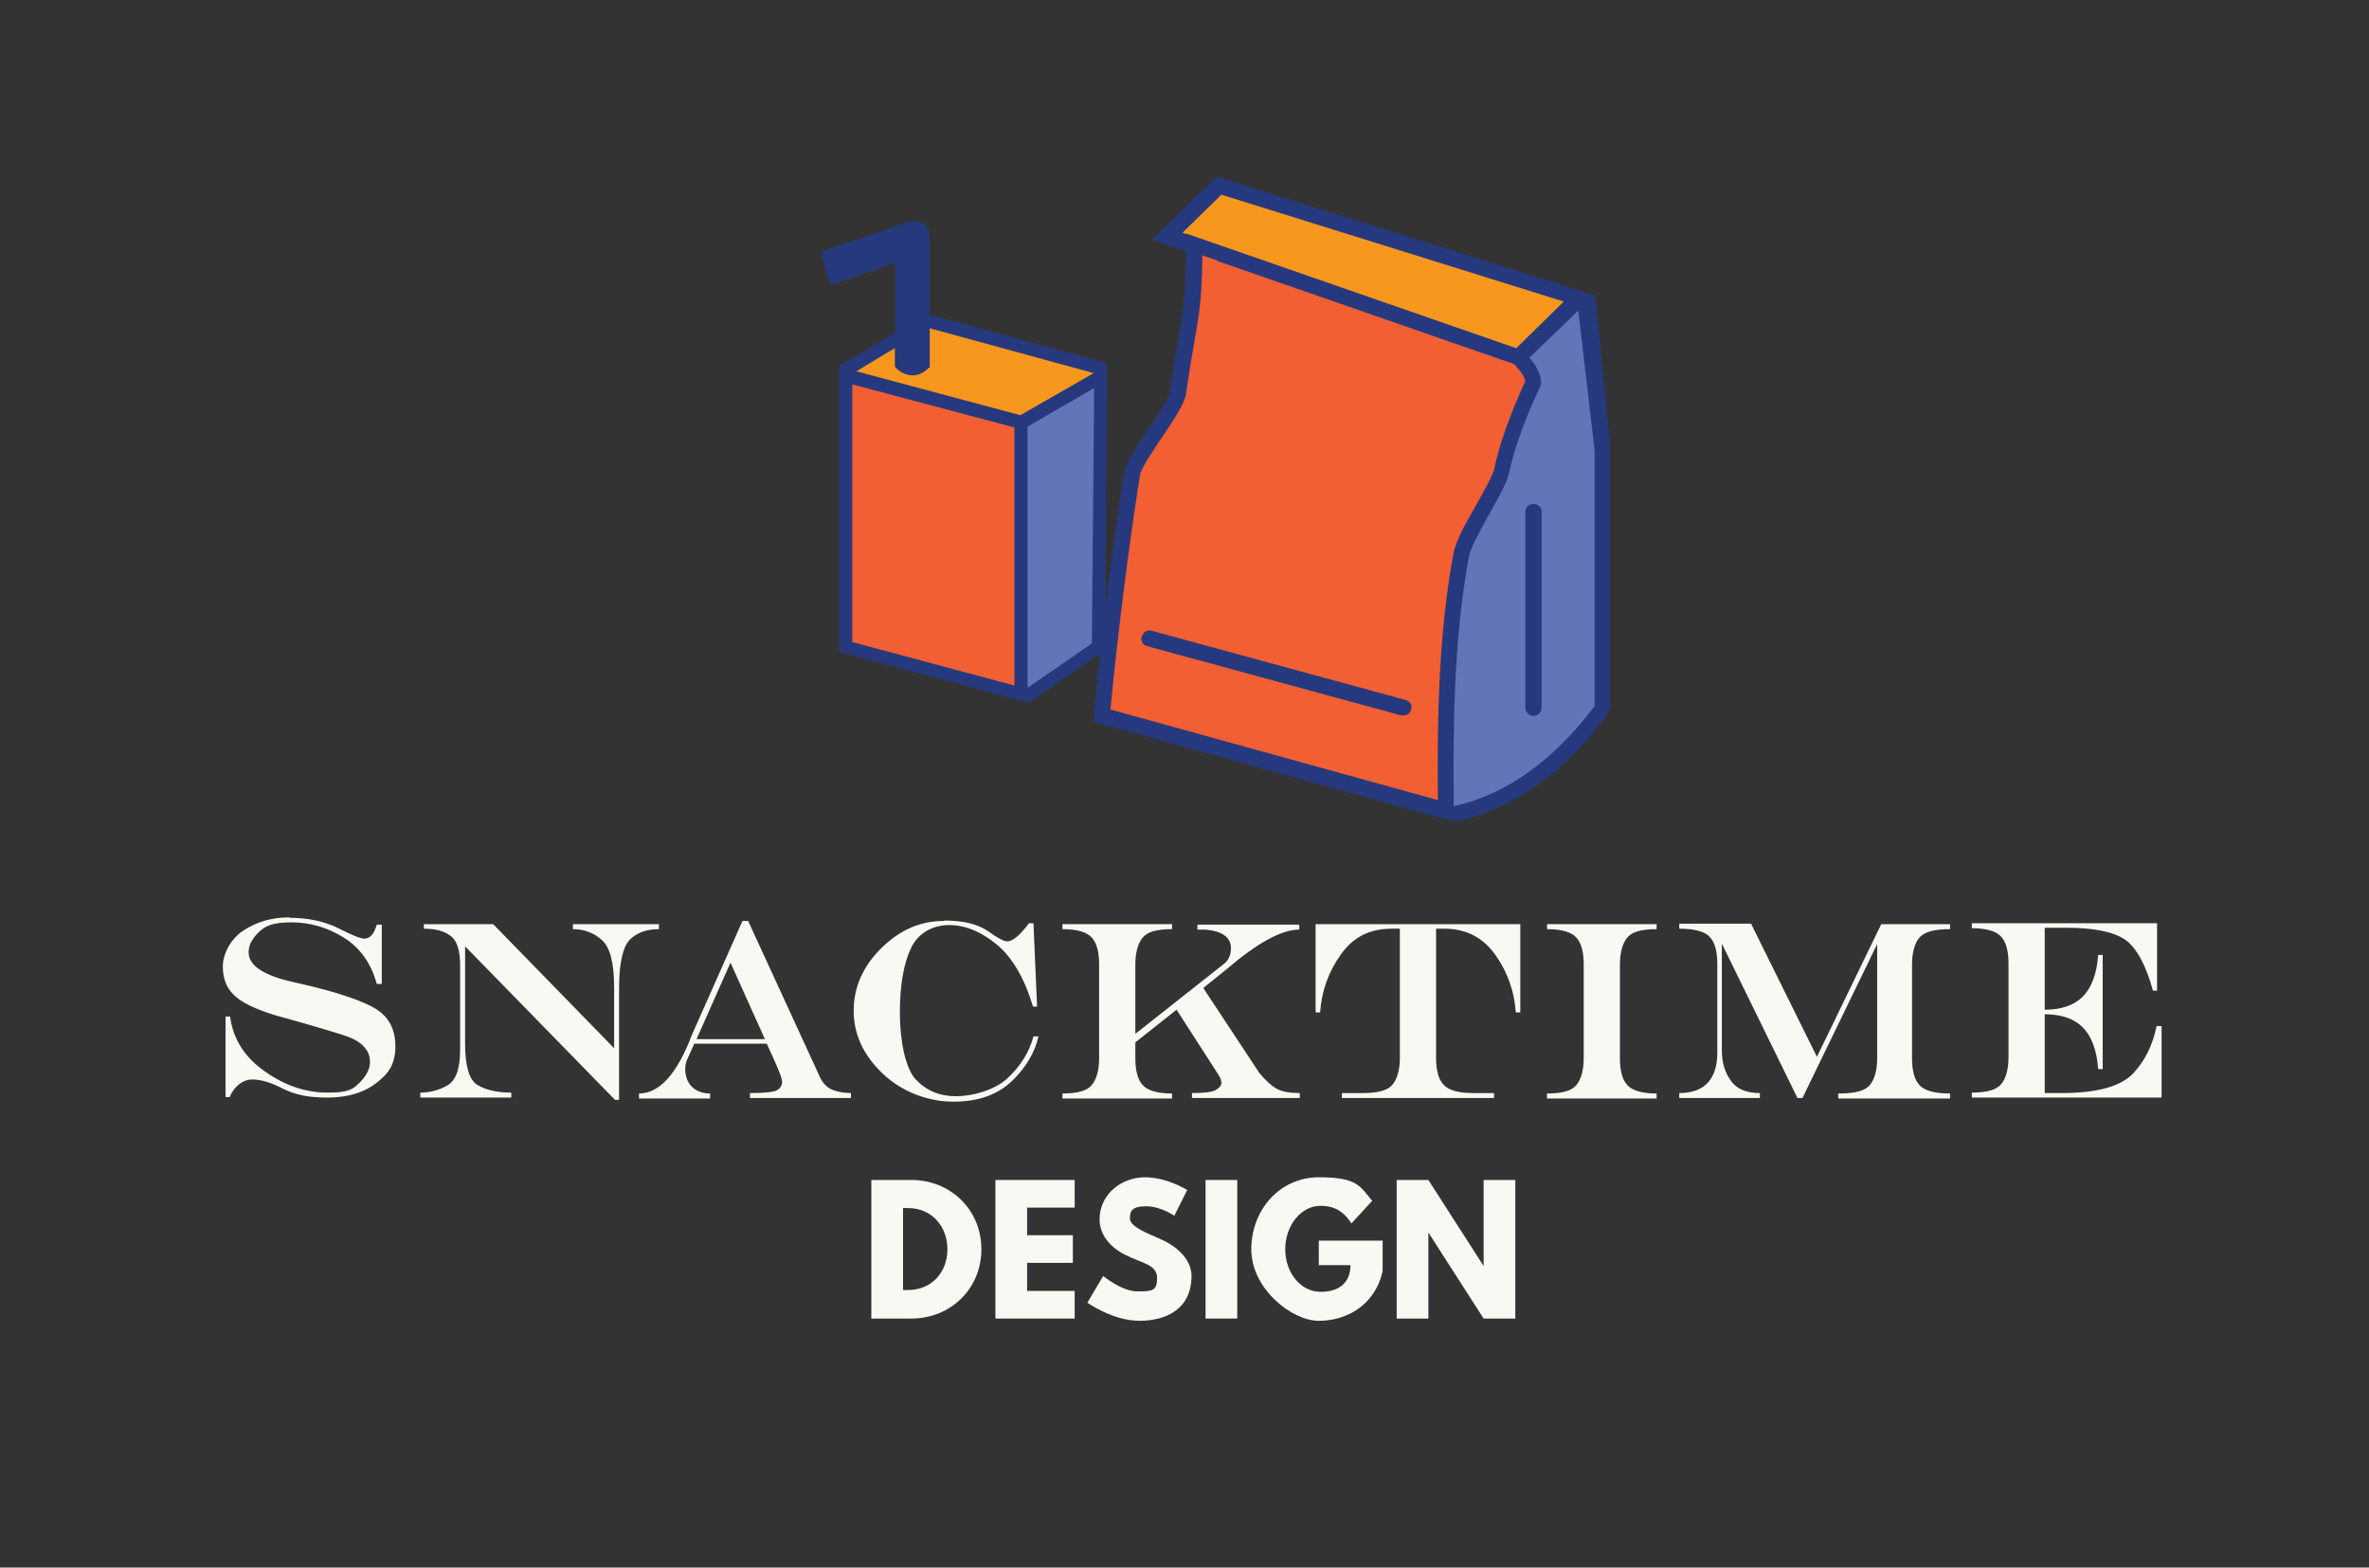 <?xml version="1.0" encoding="UTF-8"?>
<svg id="Layer_1" xmlns="http://www.w3.org/2000/svg" version="1.1" viewBox="0 0 523.1 346.2">
  <rect x="0" y="0" width="523.1" height="346.2" fill="#333333" stroke="none"/>
  <!-- Generator: Adobe Illustrator 29.6.1, SVG Export Plug-In . SVG Version: 2.1.1 Build 9)  -->
  <defs>
    <style>
      .st0 {
        fill: #6474b8;
      }

      .st1 {
        fill: #f8971d;
      }

      .st2 {
        fill: #26397e;
      }

      .st3 {
        fill: #f15f33;
      }

      .st4 {
        fill: #f9f8f2;
      }
    </style>
  </defs>
  <g>
    <path class="st4" d="M64,202.7c4.1,0,7.7.8,10.7,2.3,3,1.5,4.9,2.3,5.7,2.3,1.3,0,2.2-1,2.8-3.1h1.1v13.1h-1.1c-1.3-4.7-3.8-8.1-7.4-10.3-3.6-2.2-7.4-3.3-11.4-3.3s-5.8.7-7.3,2.2c-1.5,1.5-2.2,2.9-2.2,4.4,0,3.1,3.6,5.3,10.8,6.8,7.5,1.7,12.9,3.4,16.4,5.2,3.5,1.8,5.2,4.7,5.2,8.7s-1.4,6-4.1,8.1c-2.8,2.2-6.4,3.3-10.9,3.3s-7.3-.7-9.9-2c-2.5-1.3-4.8-2-6.7-2s-3.9,1.3-5,3.9h-.9v-17.8h1c.7,5.1,3.3,9.1,7.8,12.2,4.4,3.1,9,4.6,13.7,4.6s5.6-.7,7.1-2.2,2.3-3,2.3-4.6c0-2.6-1.9-4.6-5.6-5.8-3.7-1.2-8.9-2.7-15.4-4.5-4.5-1.4-7.6-2.9-9.2-4.6-1.6-1.6-2.3-3.7-2.3-6.2s1.5-5.8,4.4-7.8c3-2,6.4-3,10.3-3Z"/>
    <path class="st4" d="M93.5,204.1h15.4l26.7,27.4v-13.6c0-5.2-.9-8.6-2.6-10.2-1.7-1.6-3.9-2.5-6.5-2.5v-1.1h19v1.1c-2.6,0-4.7.7-6.3,2.2s-2.5,5.1-2.5,10.8v24.7h-.9l-33.1-33.9v21.5c0,4.9.9,8,2.7,9.1s4.3,1.7,7.5,1.7v1.1h-20.1v-1.1c2.1,0,4.1-.5,6-1.6,1.9-1.1,2.8-3.7,2.8-7.9v-18.6c0-3.3-.7-5.5-2.1-6.5-1.4-1.1-3.4-1.6-5.9-1.6v-1.1Z"/>
    <path class="st4" d="M164,203.4h1.2l16,34.8c.7,1.3,1.7,2.2,2.9,2.6,1.2.4,2.5.6,3.8.6v1.1h-22.3v-1.1c3.2,0,5.1-.2,5.9-.6.8-.4,1.2-1.1,1.2-1.9,0-.9-1.2-3.7-3.4-8.4h-16l-1.7,3.8c-.2.5-.3,1.2-.3,2.3.2,1.7.8,2.9,1.8,3.7,1,.8,2.3,1.2,3.7,1.2v1.1h-15.7v-1.1c4.5,0,8.4-4.3,11.7-13l11.1-25ZM153.8,229.5h15.1l-7.6-16.9-7.5,16.9Z"/>
    <path class="st4" d="M208.6,203.3c4.1,0,7.3.8,9.5,2.3,2.2,1.6,3.6,2.3,4.3,2.3,1.2,0,2.8-1.3,4.8-4h1l.8,18.4h-.9c-1.9-6.3-4.6-10.9-8-13.7-3.4-2.8-6.9-4.3-10.5-4.3s-6.8,1.7-8.4,5c-1.6,3.3-2.5,8.1-2.5,14.3s1.2,12.3,3.5,14.8c2.4,2.5,5.3,3.7,8.9,3.7s8.5-1.3,11.4-4c2.9-2.7,4.8-5.8,5.7-9.2h1.1c-.8,3.6-2.8,6.9-5.9,9.9-3.2,3-7.4,4.5-12.9,4.5s-11.3-2.1-15.6-6.2-6.4-8.7-6.4-13.9,2.1-9.9,6.2-13.9c4.1-4,8.6-5.9,13.6-5.9Z"/>
    <path class="st4" d="M250.6,228.4l20-15.8c.8-.8,1.2-1.9,1.2-3.2,0-1.2-.5-2.2-1.4-2.8-.9-.7-2.3-1.1-4.2-1.3h-1.8v-1.1h22.5v1.1c-3.9,0-9.2,2.9-16,8.7l-5.2,4.2,12.4,18.8c1.5,1.8,2.8,2.9,3.9,3.5s2.8.9,5,.9v1.1h-23.8v-1.1c2.7,0,4.5-.2,5.3-.7s1.2-1,1.2-1.5-.2-1.1-.5-1.6l-9.4-14.6-9.1,7.2v3.5c0,2.7.5,4.7,1.6,5.9,1,1.2,3.2,1.9,6.5,1.9v1.1h-24.2v-1.1c3.3,0,5.5-.6,6.5-1.9,1-1.2,1.6-3.2,1.6-5.9v-20.7c0-2.7-.5-4.7-1.6-5.9-1-1.2-3.2-1.9-6.5-1.9v-1.1h24.2v1.1c-3.3,0-5.5.6-6.5,1.9-1,1.2-1.6,3.2-1.6,5.9v15.4Z"/>
    <path class="st4" d="M317.1,233.6c0,2.7.5,4.7,1.6,5.9,1,1.2,3.2,1.9,6.5,1.9h4.7v1.1h-33.6v-1.1h4.7c3.3,0,5.5-.6,6.5-1.9,1-1.2,1.6-3.2,1.6-5.9v-28.5h-1.8c-4.9,0-8.6,1.9-11.3,5.8-2.7,3.8-4.2,8.1-4.5,12.7h-1v-19.5h45.2v19.5h-1c-.3-4.6-1.8-8.9-4.5-12.7s-6.4-5.8-11.3-5.8h-1.8v28.5Z"/>
    <path class="st4" d="M349.7,213c0-2.7-.5-4.7-1.6-5.9-1-1.2-3.2-1.9-6.5-1.9v-1.1h24.2v1.1c-3.3,0-5.5.6-6.5,1.9-1,1.2-1.6,3.2-1.6,5.9v20.7c0,2.7.5,4.7,1.6,5.9,1,1.2,3.2,1.9,6.5,1.9v1.1h-24.2v-1.1c3.3,0,5.5-.6,6.5-1.9,1-1.2,1.6-3.2,1.6-5.9v-20.7Z"/>
    <path class="st4" d="M386.7,204.1l14.5,29.3,14.2-29.3h15.2v1.1c-3.5,0-5.7.6-6.8,1.9-1,1.2-1.6,3.2-1.6,5.9v20.7c0,2.7.5,4.7,1.6,5.9,1,1.2,3.3,1.9,6.8,1.9v1.1h-24.7v-1.1c3.7,0,6-.6,7-1.9,1-1.2,1.6-3.2,1.6-5.9v-25.2l-16.5,34h-1.1l-16.7-34.1v23.6c0,2.7.7,4.9,2,6.7,1.3,1.8,3.4,2.7,6.4,2.7v1.1h-17.8v-1.1c2.9,0,5-.8,6.4-2.4s2-3.8,2-6.5v-19.6c0-2.7-.5-4.7-1.6-5.9-1-1.2-3.3-1.9-6.8-1.9v-1.1h16Z"/>
    <path class="st4" d="M451.5,224.3v17.1h3.7c7.7,0,12.8-1.4,15.6-4.1,2.7-2.8,4.5-6.3,5.4-10.7h1.1v15.8h-41.9v-1.1c3.3,0,5.5-.6,6.5-1.9,1-1.2,1.6-3.2,1.6-5.9v-20.7c0-2.7-.5-4.7-1.6-5.9-1-1.2-3.2-1.9-6.5-1.9v-1.1h40.9v14.9h-.9c-1.6-5.8-3.7-9.6-6.2-11.3s-6.8-2.6-12.8-2.6h-4.9v18.1c3.7,0,6.5-1,8.4-2.9,1.9-1.9,3.1-5,3.4-9.2h1v25.2h-1c-.3-4.2-1.5-7.3-3.4-9.2-1.9-1.9-4.7-2.9-8.4-2.9Z"/>
  </g>
  <g>
    <path class="st4" d="M201.3,260.6c8.4,0,15.4,6.4,15.4,15.3s-7,15.3-15.4,15.3h-8.9v-30.6h8.9ZM200.5,284.9c5.2,0,8.7-3.9,8.7-9,0-5.1-3.5-9.1-8.7-9.1h-1.1v18.1h1.1Z"/>
    <path class="st4" d="M237.3,266.7h-10.5v6.1h10.1v6.1h-10.1v6.2h10.5v6.1h-17.5v-30.6h17.5v6.1Z"/>
    <path class="st4" d="M262.1,262.9l-2.8,5.6s-3-2.1-6.2-2.1-3.6,1.1-3.6,2.7,2.9,2.9,6.4,4.4c3.4,1.4,7.2,4.3,7.2,8.3,0,7.3-5.6,9.9-11.5,9.9s-11.5-4-11.5-4l3.5-5.9s4.1,3.4,7.5,3.4,4.4-.1,4.4-3-3.3-3.2-6.9-5c-3.7-1.8-5.8-4.7-5.8-7.9,0-5.7,5-9.3,10-9.3s9.5,2.9,9.5,2.9Z"/>
    <path class="st4" d="M273.2,291.2h-7v-30.6h7v30.6Z"/>
    <path class="st4" d="M305.3,280.7c-1.7,7.7-8.1,11-14.1,11s-14.9-7.1-14.9-15.8,6.3-15.9,14.9-15.9,9.1,2,11.8,5.2l-4.6,5c-1.8-2.9-4.1-3.9-6.8-3.9-4.3,0-7.8,4.3-7.8,9.6s3.5,9.4,7.8,9.4,6.6-2.2,6.6-5.9h-7v-5.4h14.1v6.6Z"/>
    <path class="st4" d="M315.4,291.2h-7v-30.6h7l12.2,19h0v-19h7v30.6h-7l-12.2-19h0v19Z"/>
  </g>
  <g>
    <path class="st2" d="M244.5,80.2l-39.2-10.7v-17.3c0-1.1-.5-2.2-1.4-2.8-.9-.6-2.1-.8-3.1-.5l-19.5,6.7,2,7.4,14.4-4.9v15.3l-12.2,7.3.2.4h-.4c0-.1,0,62.9,0,62.9l41.6,11.1v-.6l.4.6,16.7-11.5.5-63h-.2c0,.1.2-.4.2-.4Z"/>
    <path class="st2" d="M202.4,52.2v27.5c-.7.5-1.4.3-1.8,0v-25.6l-15.3,5.2-.5-1.8,16.9-5.8c.2,0,.3,0,.5,0,.1.1.2.3.2.4Z"/>
    <path class="st1" d="M197.6,76.9v4.1l.4.4c.7.7,2,1.5,3.5,1.5h0c1.2,0,2.3-.5,3.3-1.4l.5-.4v-8.6l36.2,9.9-16.2,9.3-36.2-9.7,8.6-5.2Z"/>
    <polygon class="st3" points="188.2 141.8 188.2 84.9 224 94.4 224 151.4 188.2 141.8"/>
    <polygon class="st0" points="226.9 94.2 241.6 85.7 241.1 142.1 226.9 151.9 226.9 94.2"/>
    <path class="st2" d="M355.6,99.1l-3.3-33.4v-.5c0,0-.5,0-.5,0h.1c0-.1-83.3-26.2-83.3-26.2l-14.3,14,7.6,2.4c-.1,10.3-.8,14-1.8,19.8-.5,3-1.1,6.3-1.8,11.4-.2,1.5-2.8,5.3-4.8,8.3-2.6,3.8-5,7.4-5.3,9.7-4.2,26.3-6.6,53.1-6.7,53.3v1.5c-.1,0,79.4,22,79.4,22v-2s.4,2,.4,2h.6c18.1-4.3,29.1-18,33-23.8,0-.1.1-.2.2-.3l.4-.5v-57.9Z"/>
    <polygon class="st1" points="262 51.6 262 51.7 261.1 51.4 269.7 43 345.3 66.6 334.8 76.9 264.3 52.4 264.3 52.4 262 51.6"/>
    <path class="st3" d="M268.7,57.6l65.6,22.8c.8.8,2.3,2.5,2.5,3.8-1,2.1-5.2,11.4-6.8,19.1-.3,1.6-2.3,5.1-4.1,8.3-2.3,4-4.4,7.9-4.9,10.3-3.7,19.6-3.6,40.6-3.5,54.8l-72.3-20c.5-5.6,2.9-28.9,6.5-51.7.2-1.5,2.8-5.3,4.8-8.3,2.6-3.9,5.1-7.5,5.4-9.8.7-5,1.3-8.3,1.8-11.3,1-5.6,1.7-9.4,1.8-19.2l3.2,1.1Z"/>
    <path class="st0" d="M321,177.9c-.1-15.4-.2-36.1,3.4-55.2.4-1.9,2.7-6,4.5-9.3,2.1-3.7,4-7.1,4.4-9.3,1.7-8.2,6.7-18.6,6.8-18.7v-.2c.1,0,.2-.5.2-.5,0-2.3-1.4-4.4-2.6-5.7l10.8-10.4,3.6,30.8v56.5c-.1.2-.3.4-.5.7-8.9,11.6-19.1,18.8-30.3,21.4h-.3Z"/>
    <path class="st2" d="M252.1,140.6c-.3.9.3,1.9,1.2,2.1l56.1,15.3c.2,0,.3,0,.5,0,.8,0,1.5-.5,1.7-1.3.3-.9-.3-1.9-1.2-2.1l-56.1-15.3c-.9-.3-1.9.3-2.1,1.2Z"/>
    <path class="st2" d="M338.6,111.3c-1,0-1.8.8-1.8,1.7v43.3c0,1,.8,1.8,1.8,1.8s1.8-.8,1.8-1.8v-43.3c0-1-.8-1.7-1.8-1.7Z"/>
  </g>
</svg>
